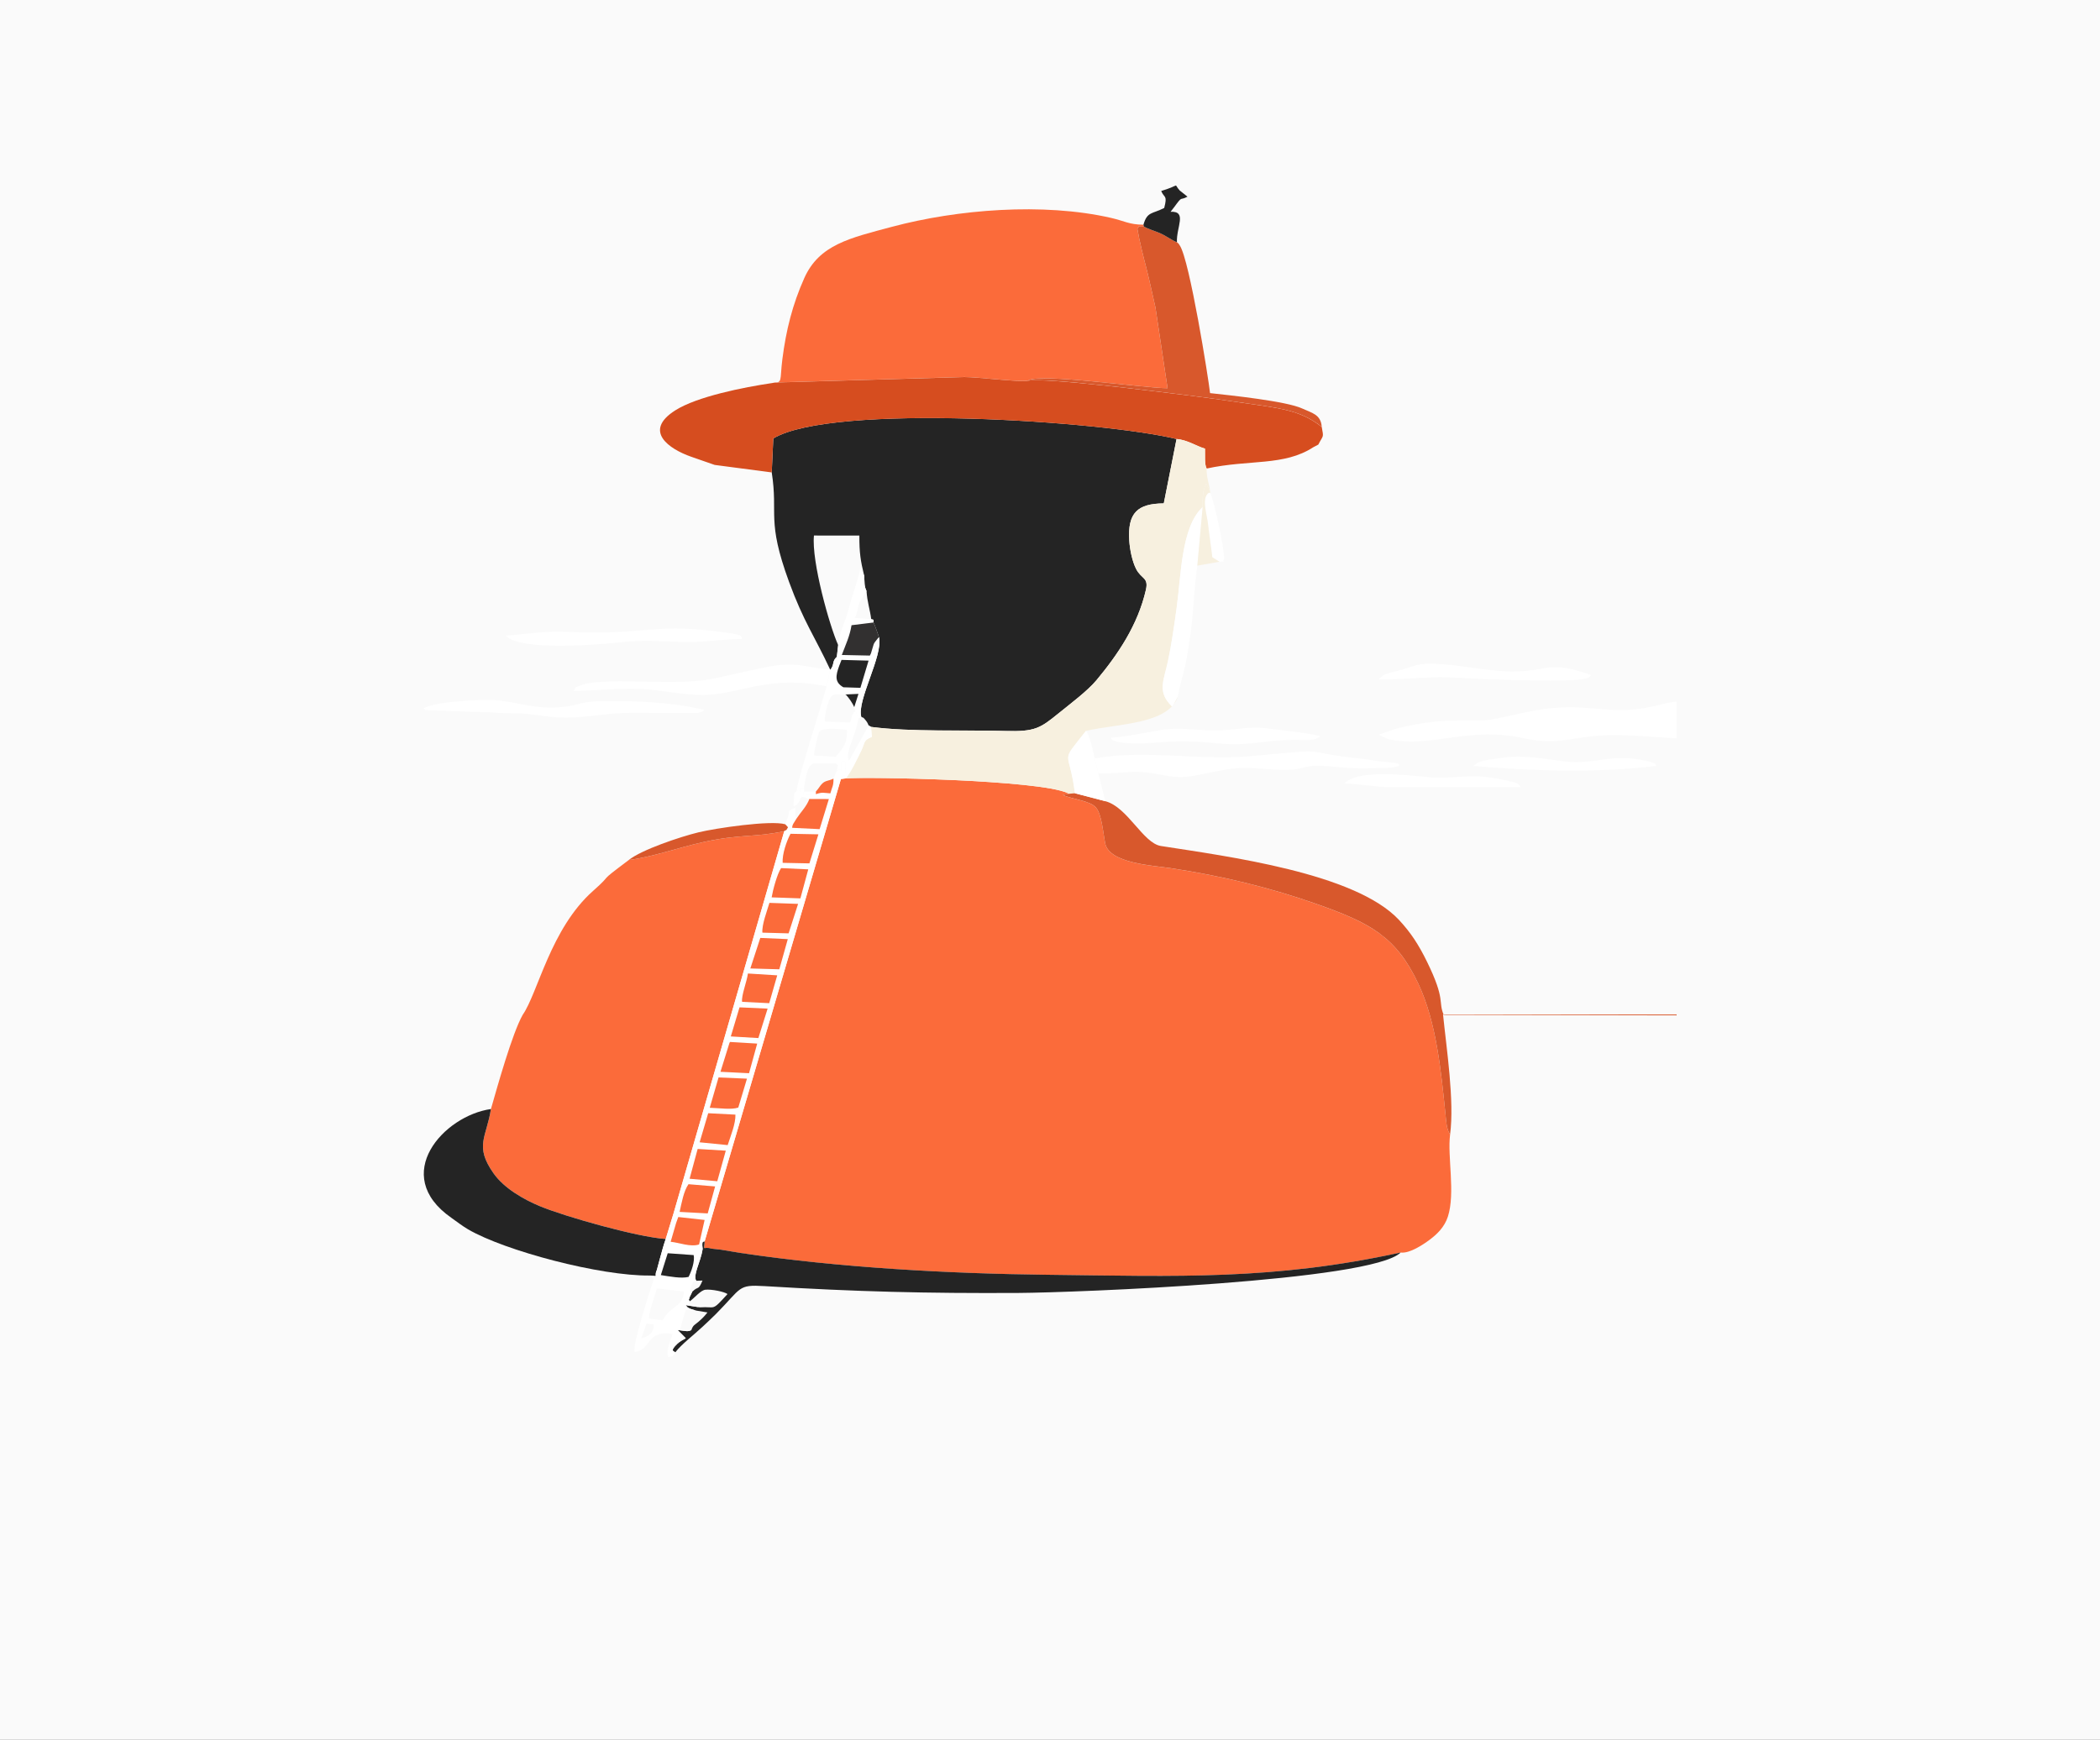 <?xml version="1.0" encoding="UTF-8"?> <svg xmlns="http://www.w3.org/2000/svg" width="362" height="300" viewBox="0 0 362 300" fill="none"><rect x="0" y="0" width="362" height="300" fill="#333333" stroke="none"/> <g clip-path="url(#clip0_1271_581)"> <rect width="362" height="300" fill="#FAFAFA"></rect> <path fill-rule="evenodd" clip-rule="evenodd" d="M121.478 214.021C121.331 215.947 121.152 214.839 122.647 215.309C122.672 215.317 124.027 215.451 124.315 215.495C125.459 215.67 126.537 215.883 127.68 216.054C144.678 218.595 163.559 219.618 180.575 219.814C203.071 220.073 219.455 220.776 241.451 215.975C243.021 216.171 245.378 214.564 246.435 213.776C247.662 212.861 248.999 211.617 249.59 209.772C250.904 205.669 249.477 199.414 249.97 195.624C249.338 194.661 249.3 193.357 249.182 192.199C248.419 184.723 247.62 176.267 244.502 169.637C240.638 161.422 236.093 159.11 226.969 155.885C219.059 153.089 210.702 151.039 201.786 149.696C198.801 149.247 191.22 148.878 190.521 145.437C190.158 143.649 189.937 140.405 188.908 139.229C187.858 138.028 184.783 137.841 183.215 137.071L184.291 136.874C184.212 136.822 184.104 136.77 184.042 136.741C178.995 134.451 149.23 133.903 145.715 134.226L144.962 134.328L121.478 214.021V214.021Z" fill="#FB6B3A"></path> <path fill-rule="evenodd" clip-rule="evenodd" d="M133.033 81.454C134.175 88.776 132.086 89.582 136.014 100.326C138.527 107.201 140.44 109.73 143.109 115.465L143.089 115.546C143.922 114.55 143.357 114.049 144.255 113.256L144.487 111.238C143.021 108.016 139.854 96.766 140.311 92.338L148.138 92.348C148.126 95.258 148.337 96.67 148.957 99.212C149.084 100.565 148.914 100.934 149.373 101.901C149.511 103.911 149.96 105.049 150.185 106.765C150.708 106.906 150.547 106.739 150.564 107.345C150.777 107.65 151.301 109.231 151.525 109.876C152.269 113.009 147.66 120.807 148.471 123.611C148.898 123.857 148.667 123.518 149.226 124.2C149.599 124.655 149.551 124.736 149.743 125.09L150.147 125.336C157.102 126.242 166.19 125.831 173.399 126.042C178.439 126.19 179.372 125.513 182.415 123.046C184.523 121.338 187.485 119.121 189.017 117.277C192.698 112.848 196.145 107.789 197.534 101.695C198.029 99.524 196.75 99.88 195.839 98.087C195.184 96.798 194.764 94.792 194.663 93.186C194.367 88.468 196.057 86.822 200.615 86.799L202.815 75.696C190.179 72.603 143.626 69.456 133.302 75.596L133.033 81.454V81.454Z" fill="#242424"></path> <path fill-rule="evenodd" clip-rule="evenodd" d="M108.392 148.289C102.575 152.646 106.023 150.259 102.245 153.606C94.901 160.111 92.722 171.24 90.098 174.993C88.279 178.237 85.746 187.333 84.627 191.229C83.88 196.109 81.721 197.57 85.097 202.339C86.887 204.867 90.196 206.793 93.109 207.998C97.433 209.787 109.88 213.309 114.758 213.637L116.123 209.172L135.193 143.316C130.023 144.435 127.748 143.769 121.219 145.202C116.897 146.151 112.544 147.76 108.392 148.289V148.289Z" fill="#FB6B3A"></path> <path fill-rule="evenodd" clip-rule="evenodd" d="M133.136 66.033C133.95 65.868 136.843 65.897 138.134 65.823L166.232 65.005C168.568 64.996 175.952 65.942 177.208 65.631C179.081 64.256 197.161 66.926 201.266 66.939L199.176 53.007C198.681 50.91 198.197 48.526 197.655 46.405C197.118 44.307 196.399 41.535 196.06 39.445C196.69 38.616 195.844 39.207 197.171 39.049L197.108 38.748C194.619 38.725 193.836 38.1 191.531 37.572C179.82 34.887 164.969 36.115 153.792 39.099C146.478 41.052 141.222 42.184 138.64 47.959C136.599 52.525 135.496 56.971 134.866 61.931C134.385 65.713 134.99 65.979 133.136 66.033V66.033Z" fill="#FB6B3A"></path> <path fill-rule="evenodd" clip-rule="evenodd" d="M133.136 66.043C128.127 66.782 120.167 68.373 116.408 70.756C110.791 74.317 115.338 77.423 119.134 78.751L123.199 80.166L133.031 81.46L133.301 75.602C143.625 69.462 190.177 72.609 202.814 75.702C204.615 75.815 206.309 76.965 207.718 77.359C207.754 78.521 207.604 80.076 208.005 80.788C215.378 79.188 221.333 80.406 226.399 77.109L227.253 76.658C228.102 74.989 228.213 75.573 227.844 73.622C224.776 71.197 221.937 70.572 216.917 69.847C212.588 69.221 208.362 68.611 204.055 68.084C199.499 67.527 180.454 65.112 177.208 65.641C175.952 65.951 168.569 65.005 166.232 65.014L138.134 65.832C136.843 65.907 133.951 65.877 133.136 66.043V66.043Z" fill="#D64D1F"></path> <path fill-rule="evenodd" clip-rule="evenodd" d="M150.146 125.341L150.302 127.06C148.771 127.691 149.179 127.953 148.488 129.392C147.907 130.603 146.338 133.862 145.713 134.229C149.227 133.905 178.992 134.454 184.039 136.744C184.102 136.772 184.21 136.825 184.288 136.876L185.294 136.786C184.311 128.824 182.546 131.985 187.205 126.023C192.768 124.745 201.488 124.911 203.067 120.04L202.07 121.849C199.383 119.314 200.63 117.34 201.341 113.966C201.976 110.954 202.405 107.867 202.845 104.703C203.599 99.277 203.611 90.851 207.312 87.439C207.307 85.957 207.271 84.675 207.921 83.428L208.305 84.073C208.576 84.755 208.398 83.977 208.355 84.992H208.628C208.461 83.304 207.951 82.462 208.006 80.786C207.604 80.074 207.755 78.519 207.718 77.357C206.31 76.963 204.615 75.813 202.814 75.7L200.614 86.803C196.056 86.826 194.366 88.472 194.662 93.19C194.763 94.796 195.183 96.802 195.838 98.091C196.748 99.884 198.027 99.528 197.533 101.699C196.144 107.793 192.697 112.852 189.016 117.281C187.484 119.125 184.521 121.342 182.414 123.05C179.371 125.517 178.438 126.194 173.398 126.047C166.189 125.835 157.1 126.246 150.146 125.341V125.341Z" fill="#F7F0DF"></path> <path fill-rule="evenodd" clip-rule="evenodd" d="M112.051 219.938C113.721 220.08 112.63 220.266 113.24 218.938C113.27 218.873 113.65 217.401 113.72 217.156C114.089 215.859 114.322 214.868 114.756 213.638C109.879 213.311 97.432 209.788 93.108 207.999C90.195 206.794 86.886 204.868 85.096 202.34C81.72 197.572 83.879 196.11 84.626 191.23C76.498 192.369 67.231 202.592 77.783 209.969C78.674 210.592 79.672 211.381 80.688 211.974C87.019 215.671 103.479 220.043 112.051 219.938Z" fill="#242424"></path> <path fill-rule="evenodd" clip-rule="evenodd" d="M121.126 215.37C120.743 217.74 119.395 219.863 120.022 220.841L121.095 220.804C120.336 222.637 120.408 221.647 119.333 222.736C119.255 222.901 118.889 223.639 118.885 223.655C118.61 224.743 118.578 223.8 118.912 224.376C119.736 223.788 120.768 222.483 121.588 222.386C122.591 222.266 124.861 222.716 125.409 223.131C122.611 226.206 123.447 225.234 120.655 225.425L118.189 225.035C118.603 225.486 118.383 225.394 119.037 225.689C119.048 225.694 119.942 225.962 119.981 225.974L121.95 226.302C121.489 226.897 121.118 227.284 120.47 227.853C119.731 228.501 119.495 228.428 119.182 229.338C118.519 229.648 118.384 229.524 116.803 229.32L118.218 230.753C117.763 231.008 117.229 231.253 116.745 231.718C115.387 233.027 116.174 232.928 116.4 233.184C117.505 231.76 119.682 230.114 121.081 228.793C121.928 227.994 122.597 227.396 123.426 226.559C127.93 222.012 127.119 221.481 131.788 221.764C147.61 222.723 159.552 223.031 175.686 222.939C184.988 222.887 236.517 220.921 241.448 215.967C219.452 220.768 203.068 220.065 180.572 219.806C163.555 219.61 144.674 218.587 127.677 216.046C126.534 215.875 125.455 215.662 124.311 215.487C124.024 215.442 122.668 215.309 122.643 215.301C121.149 214.831 121.327 215.939 121.475 214.013C121.341 214.256 120.897 213.632 121.126 215.37V215.37Z" fill="#242424"></path> <path fill-rule="evenodd" clip-rule="evenodd" d="M249.968 195.618C250.737 189.836 249.354 180.875 248.752 174.932H248.307H289.018V175.078L248.871 175C247.862 172.641 249.251 172.5 245.997 165.846C244.496 162.777 243.125 160.733 241.16 158.622C233.606 150.512 211.558 147.663 200.127 145.874C197.03 145.389 194.406 139.171 190.541 138.151L185.294 136.777L184.288 136.867L183.213 137.064C184.78 137.834 187.855 138.021 188.906 139.222C189.935 140.398 190.155 143.642 190.519 145.43C191.218 148.872 198.799 149.24 201.784 149.689C210.7 151.032 219.056 153.082 226.967 155.878C236.09 159.103 240.636 161.415 244.499 169.63C247.618 176.26 248.417 184.716 249.18 192.192C249.298 193.351 249.336 194.654 249.968 195.618V195.618Z" fill="#D8582C"></path> <path fill-rule="evenodd" clip-rule="evenodd" d="M177.209 65.632C180.455 65.104 199.5 67.518 204.056 68.076C208.362 68.603 212.588 69.212 216.918 69.838C221.938 70.564 224.777 71.189 227.844 73.613C227.699 71.453 226.144 71.21 224.482 70.439C221.725 69.161 212.059 68.165 208.591 67.784C208.352 65.485 205.071 44.844 203.377 42.338C203.016 41.803 203.304 42.151 202.883 41.773C201.874 41.362 201.127 40.721 199.975 40.21C199.119 39.831 197.955 39.513 197.172 39.05C195.846 39.208 196.691 38.617 196.062 39.446C196.4 41.536 197.119 44.308 197.656 46.406C198.199 48.527 198.682 50.911 199.177 53.009L201.268 66.94C197.163 66.928 179.083 64.258 177.209 65.632V65.632Z" fill="#D8582C"></path> <path fill-rule="evenodd" clip-rule="evenodd" d="M121.997 209.226L117.154 208.963C117.515 207.359 117.841 205.412 118.682 204.19L123.273 204.575L121.997 209.226V209.226ZM123.643 203.673L118.874 203.239L120.263 198.107L125.11 198.401L123.643 203.673ZM122.08 191.946L126.773 192.188C126.822 193.734 125.978 195.765 125.437 197.441L120.604 196.958L122.08 191.946V191.946ZM123.865 185.779L128.761 185.988L127.267 190.969C126.114 191.38 124.016 191.06 122.346 191.007L123.865 185.779ZM125.719 179.907C125.738 179.776 125.799 179.746 125.848 179.654L130.524 179.936L129.119 185.045L124.194 184.798L125.719 179.907V179.907ZM127.481 173.684L132.323 173.905L130.728 178.981L125.979 178.699L127.481 173.684V173.684ZM127.927 172.738C127.763 171.68 128.753 169.244 128.928 167.856L133.978 168.172L132.6 172.971L127.927 172.738V172.738ZM131.06 161.715L135.797 161.923L134.336 167.123L129.343 166.98L131.06 161.715V161.715ZM131.422 160.807C131.305 159.467 132.207 157.119 132.637 155.674L137.576 155.849L135.942 160.929L131.422 160.807ZM133.017 154.722C133.218 153.51 133.942 150.737 134.642 149.68L139.327 149.895L137.971 154.897L133.017 154.722ZM134.915 148.769C134.811 147.3 135.591 145.008 136.271 143.761L141.077 143.854L139.524 148.862L134.915 148.769ZM144.294 132.911C144.162 133.005 144.226 132.965 143.973 133.523C143.404 134.777 144.273 133.169 143.671 134.255C143.708 135.476 143.445 135.649 143.132 136.793C141.885 136.703 141.773 136.557 140.642 136.933L138.549 137.145C138.545 135.069 138.754 136.186 137.898 135.842C137.889 137.523 138.116 135.782 137.318 136.394L136.902 136.823L136.784 139.035C137.978 138.427 137.038 139.12 137.724 138.248C138.116 137.749 137.519 138.228 138.237 137.366L139.52 137.754L142.88 137.766L141.286 142.955L136.561 142.725C136.531 142.174 137.002 141.674 137.318 141.115C137.175 140.833 137.188 141.116 137.082 140.385C137.081 140.379 137.09 139.236 137.09 139.232C136.98 139.301 136.826 139.373 136.747 139.417L136.033 139.81C135.968 140.794 135.675 141.193 135.363 142.12L135.839 142.637C135.378 143.491 135.546 142.951 135.192 143.307L116.122 209.163C116.394 209.501 116.217 208.94 116.434 209.821C116.521 210.174 116.522 210.576 116.54 210.905L116.917 209.842L121.462 210.348L120.503 214.575C120.518 215.927 120.333 215.068 121.127 215.368C120.897 213.63 121.341 214.255 121.475 214.011L144.959 134.318C145.826 132.572 145.537 135.323 145.737 132.599C145.882 130.635 145.678 131.513 145.063 131.283C145.043 134.298 145.216 131.969 144.294 132.911V132.911Z" fill="white"></path> <path fill-rule="evenodd" clip-rule="evenodd" d="M289.017 127.3V120.971C286.897 121.178 285.412 121.821 282.945 122.174C275.813 123.197 272.628 120.711 262.802 122.854C254.103 124.75 258.189 124.052 249.927 124.242C247.172 124.305 243.216 124.959 240.509 125.694L237.983 126.563C237.936 126.488 237.811 126.662 237.733 126.724L239.259 127.439C239.546 127.516 240.321 127.635 240.621 127.677C247.509 128.642 253.512 125.286 262.806 127.317C268.053 128.464 270.382 127.289 275.335 126.867C279.69 126.497 284.673 127.113 289.017 127.3V127.3Z" fill="white"></path> <path fill-rule="evenodd" clip-rule="evenodd" d="M188.705 130.775L189.318 133.34C191.912 133.451 193.804 133.072 196.199 133.107C198.405 133.14 200.374 133.72 202.443 133.946C205.899 134.324 210.121 132.368 214.759 132.414C217.233 132.439 219.269 132.758 221.602 132.765C224.478 132.774 225.033 131.865 227.786 132.036C230.048 132.176 232.09 132.465 234.628 132.488C235.829 132.5 237.014 132.453 238.213 132.416C239.248 132.385 240.444 132.44 241.295 131.941C240.96 131.683 241.18 131.756 240.467 131.533L237.98 131.289C236.966 131.196 236.065 130.975 234.952 130.859C222.788 129.583 230.926 128.977 215.656 130.378C206.751 131.195 197.524 129.198 188.705 130.775V130.775Z" fill="white"></path> <path fill-rule="evenodd" clip-rule="evenodd" d="M142.49 118.35L143.087 115.54L143.107 115.459C138.662 115.119 137.517 113.957 132.16 115.023C120.614 117.318 123.414 117.747 110.214 117.518C108.149 117.482 102.285 117.283 100.16 118.159C98.462 118.86 99.635 118.236 98.882 119.122C102.879 119.1 106.526 118.639 110.542 118.808C114.084 118.957 117.525 119.86 121.287 119.829C127.459 119.778 132.581 116.282 142.49 118.35V118.35Z" fill="white"></path> <path fill-rule="evenodd" clip-rule="evenodd" d="M203.068 120.036C203.318 118.366 203.874 116.723 204.277 114.881C204.655 113.159 204.96 111.21 205.217 109.359C205.762 105.445 205.836 101.288 206.394 97.546L207.313 87.436C203.612 90.848 203.6 99.273 202.845 104.7C202.406 107.863 201.977 110.95 201.342 113.963C200.631 117.336 199.384 119.31 202.071 121.845L203.068 120.036V120.036Z" fill="white"></path> <path fill-rule="evenodd" clip-rule="evenodd" d="M73 122.172C73.075 122.232 73.2 122.203 73.249 122.319C73.299 122.435 73.435 122.429 73.506 122.453L84.965 122.855C86.752 123.031 88.968 122.923 90.867 123.102C92.756 123.281 94.722 123.675 96.86 123.728C101.015 123.83 104.562 122.906 108.912 122.911L119.999 122.947C120.9 122.826 119.713 123.099 120.601 122.822C121.453 122.557 120.822 122.892 121.395 122.402C116.043 121.083 108.817 120.744 103.042 120.903C100.594 120.971 99.186 121.665 97.1 121.893C92.252 122.424 89.421 121.015 85.147 120.711C83.371 120.584 74.775 120.902 73 122.172V122.172Z" fill="white"></path> <path fill-rule="evenodd" clip-rule="evenodd" d="M110.545 230.781L111.444 228.225L112.658 228.367C112.765 229.997 111.578 230.453 110.545 230.781V230.781ZM111.865 227.362C111.954 225.73 112.742 224.011 113.221 222.16L117.908 222.696C117.674 225.53 115.63 225.053 114.206 227.655L111.865 227.362V227.362ZM115.1 216.088L119.574 216.408C119.805 217.476 119.17 219.257 118.694 220.17C117.41 220.477 115.507 220.106 113.913 219.856L115.1 216.088V216.088ZM114.755 213.634C114.32 214.864 114.087 215.855 113.718 217.152C113.648 217.397 113.268 218.868 113.238 218.934C112.628 220.262 113.719 220.076 112.049 219.934L112.712 220.529C112.056 222.45 109.084 231.651 109.359 233.116C112.281 232.899 111.367 229.216 115.952 230.021C115.563 231.226 114.771 232.734 115.203 234C116.162 233.87 115.963 233.806 116.399 233.188C116.173 232.932 115.386 233.031 116.744 231.723C117.227 231.257 117.762 231.012 118.217 230.757L116.801 229.325C118.383 229.528 118.518 229.652 119.181 229.342L117.198 229.279L118.21 225.837L119.979 225.978C119.941 225.966 119.047 225.698 119.035 225.693C118.381 225.398 118.601 225.49 118.188 225.039L120.654 225.429L118.813 224.913L118.91 224.38C118.577 223.804 118.609 224.748 118.884 223.659C118.888 223.643 119.254 222.906 119.332 222.74C119.282 222.67 118.672 223.149 119.185 221.742C119.569 220.686 119.52 221.14 120.02 220.846C119.394 219.867 120.742 217.744 121.125 215.374C120.332 215.074 120.516 215.933 120.501 214.581C118.999 215.058 117.176 214.28 115.607 214.116L116.538 210.911C116.52 210.582 116.519 210.18 116.432 209.827C116.215 208.946 116.392 209.507 116.12 209.169L114.755 213.634V213.634Z" fill="white"></path> <path fill-rule="evenodd" clip-rule="evenodd" d="M87.194 109.616C89.786 112.388 104.004 111.081 106.857 110.753C110.295 110.357 113.906 110.546 117.381 110.69C121.04 110.842 124.253 110.209 127.913 110.182C127.723 109.7 128.176 109.537 125.966 109.201C112.677 107.18 111.75 109.605 97.84 108.953C93.862 108.767 90.831 109.321 87.194 109.616V109.616Z" fill="white"></path> <path fill-rule="evenodd" clip-rule="evenodd" d="M191.421 127.21C192.053 127.841 191.588 127.54 192.568 127.907C192.616 127.925 193.578 128.078 193.684 128.087C199.177 128.565 200.897 127.253 209.548 128.15C215.357 128.751 217.364 127.624 223.228 127.569C225.024 127.553 226.589 127.875 227.621 126.902C224.699 126.28 221.718 126.019 218.642 125.62C215.051 125.155 212.552 125.986 209.226 125.959C205.853 125.931 203.379 125.321 200.015 125.892C197.149 126.379 194.311 127.01 191.421 127.21Z" fill="white"></path> <path fill-rule="evenodd" clip-rule="evenodd" d="M140.314 130.277C140.305 129.713 141.012 126.423 141.251 126.159C141.988 125.346 144.912 125.735 146.004 125.855C146.085 127.891 145.478 128.837 144.444 130.019C144.406 130.062 144.295 130.268 144.267 130.212C144.239 130.154 144.15 130.345 144.085 130.495L140.314 130.277V130.277ZM143.091 115.546L142.493 118.355L141.232 122.599C140.569 124.833 137.371 135.006 137.321 136.402C138.118 135.79 137.892 137.531 137.901 135.851C138.757 136.195 138.547 135.077 138.552 137.154L140.645 136.941V136.486L138.592 136.487C138.527 135.639 139.082 132.635 139.635 132.071C140.371 131.424 140.178 131.667 141.453 131.629C142.264 131.605 143.268 131.627 144.089 131.633C144.647 132.358 144.376 131.376 144.297 132.92C145.219 131.977 145.045 134.307 145.066 131.292C145.681 131.521 145.885 130.644 145.74 132.607C145.539 135.331 145.829 132.581 144.962 134.326L145.715 134.225C146.341 133.858 147.91 130.599 148.491 129.388C149.182 127.949 148.773 127.687 150.304 127.056L150.149 125.336L149.744 125.09L146.368 131.174C145.619 129.633 147.329 127.563 147.967 123.923L147.464 122.535C146.643 123.439 147.016 123.381 146.512 124.572L142.185 124.422C142.125 123.418 142.503 121.929 142.846 120.962C143.44 119.284 144.052 119.83 145.828 119.796L145.683 119.747C145.635 119.65 145.494 119.174 145.39 118.507C143.843 117.632 144.048 116.495 144.676 114.786C144.484 114.325 144.432 113.944 144.256 113.256C143.358 114.049 143.923 114.551 143.091 115.546V115.546Z" fill="white"></path> <path fill-rule="evenodd" clip-rule="evenodd" d="M237.646 117.165C240.864 117.202 243.763 116.886 247.003 116.796C250.3 116.705 253.043 116.986 256.113 117.118C257.689 117.186 271.192 117.599 273.07 117.058C274.207 116.731 273.547 117.094 274.276 116.399C271.33 115.385 268.967 114.625 265.66 115.309C258.705 116.747 252.392 114.39 246.339 114.441C244.36 114.458 243.426 114.945 241.943 115.394C239.639 116.091 238.758 115.907 237.646 117.165V117.165Z" fill="white"></path> <path fill-rule="evenodd" clip-rule="evenodd" d="M285.559 132.056C285.269 131.779 285.59 131.595 283.789 131.185C277.787 129.819 274.697 131.93 269.688 131.289C267.084 130.956 264.34 130.467 261.656 130.473C260.047 130.476 259.002 130.646 257.45 130.875C256.143 131.069 254.95 131.155 253.987 132.077C264.497 132.953 275.024 133.339 285.559 132.056V132.056Z" fill="white"></path> <path fill-rule="evenodd" clip-rule="evenodd" d="M262.176 135.708C261.561 135.055 261.586 135.009 260.344 134.726C253.668 133.205 253.299 134.179 246.99 134.061C245.147 134.027 234.409 132.268 231.755 135.081C234.105 135.172 236.782 135.634 239.173 135.717L262.176 135.708V135.708Z" fill="white"></path> <path fill-rule="evenodd" clip-rule="evenodd" d="M144.485 111.242L144.252 113.261C144.428 113.948 144.48 114.329 144.672 114.791L145.062 113.789L149.723 113.916L148.317 118.604L145.386 118.512C145.49 119.178 145.631 119.654 145.679 119.751L147.977 119.649L147.254 121.929L147.46 122.539L147.963 123.927L148.468 123.615C147.658 120.811 152.266 113.013 151.522 109.88C151.425 109.958 151.334 110.064 151.264 110.149C150.417 111.182 150.679 110.978 150.286 112.158C150.022 112.952 150.264 112.425 149.944 113.052L145.108 112.947C145.792 111.113 146.464 109.781 146.787 107.817L150.561 107.35C150.544 106.744 150.706 106.91 150.182 106.769L147.34 106.547C147.739 105.975 147.857 104.787 148.112 103.943L149.371 101.905C148.912 100.938 149.082 100.57 148.955 99.216L148.3 98.062C147.881 100.182 146.897 102.569 146.3 104.986C145.817 106.945 144.627 109.177 144.485 111.242V111.242Z" fill="white"></path> <path fill-rule="evenodd" clip-rule="evenodd" d="M108.391 148.288C112.542 147.759 116.895 146.15 121.217 145.201C127.747 143.768 130.022 144.434 135.192 143.316C135.546 142.96 135.378 143.499 135.839 142.646L135.363 142.128C132.847 141.395 123.338 142.805 120.41 143.517C117.285 144.277 110.604 146.511 108.391 148.288V148.288Z" fill="#D8582C"></path> <path fill-rule="evenodd" clip-rule="evenodd" d="M185.295 136.78L190.542 138.154L189.319 133.34L188.706 130.776C188.351 129.325 187.99 127.138 187.206 126.016C182.547 131.978 184.313 128.817 185.295 136.78Z" fill="white"></path> <path fill-rule="evenodd" clip-rule="evenodd" d="M197.108 38.749L197.171 39.05C197.954 39.513 199.118 39.831 199.974 40.21C201.127 40.721 201.873 41.362 202.882 41.773C202.751 39.164 204.706 36.387 201.786 36.514L202.428 35.687C203.945 33.608 203.282 34.685 204.7 33.91L203.362 32.846C202.162 31.568 203.726 31.854 200.166 32.933C200.703 34.213 201.277 33.567 200.689 35.856C198.631 36.925 197.753 36.444 197.108 38.749V38.749Z" fill="#242424"></path> <path fill-rule="evenodd" clip-rule="evenodd" d="M122.348 191.012C124.018 191.064 126.116 191.384 127.268 190.973L128.762 185.992L123.866 185.783L122.348 191.012Z" fill="#FB6B3A"></path> <path fill-rule="evenodd" clip-rule="evenodd" d="M129.345 166.99L134.338 167.133L135.799 161.933L131.062 161.724L129.345 166.99Z" fill="#FB6B3A"></path> <path fill-rule="evenodd" clip-rule="evenodd" d="M120.604 196.964L125.437 197.448C125.979 195.772 126.822 193.741 126.773 192.195L122.081 191.952L120.604 196.964V196.964Z" fill="#FB6B3A"></path> <path fill-rule="evenodd" clip-rule="evenodd" d="M151.525 109.869C151.302 109.224 150.778 107.643 150.564 107.339L146.79 107.806C146.467 109.77 145.795 111.103 145.111 112.936L149.947 113.041C150.266 112.415 150.025 112.941 150.289 112.147C150.682 110.967 150.42 111.172 151.266 110.138C151.336 110.053 151.428 109.947 151.525 109.869Z" fill="#323030"></path> <path fill-rule="evenodd" clip-rule="evenodd" d="M125.111 198.408L120.263 198.114L118.874 203.246L123.644 203.68L125.111 198.408Z" fill="#FB6B3A"></path> <path fill-rule="evenodd" clip-rule="evenodd" d="M133.019 154.73L137.972 154.905L139.328 149.902L134.643 149.687C133.943 150.744 133.219 153.517 133.019 154.73Z" fill="#FB6B3A"></path> <path fill-rule="evenodd" clip-rule="evenodd" d="M124.196 184.808L129.121 185.054L130.525 179.946L125.85 179.663C125.801 179.755 125.74 179.785 125.72 179.916L124.196 184.808V184.808Z" fill="#FB6B3A"></path> <path fill-rule="evenodd" clip-rule="evenodd" d="M131.422 160.814L135.941 160.936L137.575 155.856L132.636 155.681C132.206 157.126 131.304 159.474 131.422 160.814Z" fill="#FB6B3A"></path> <path fill-rule="evenodd" clip-rule="evenodd" d="M134.916 148.777L139.525 148.87L141.078 143.863L136.272 143.769C135.591 145.017 134.812 147.308 134.916 148.777Z" fill="#FB6B3A"></path> <path fill-rule="evenodd" clip-rule="evenodd" d="M125.979 178.71L130.728 178.991L132.323 173.915L127.481 173.695L125.979 178.71Z" fill="#FB6B3A"></path> <path fill-rule="evenodd" clip-rule="evenodd" d="M127.926 172.743L132.6 172.976L133.978 168.178L128.927 167.861C128.753 169.249 127.763 171.685 127.926 172.743V172.743Z" fill="#FB6B3A"></path> <path fill-rule="evenodd" clip-rule="evenodd" d="M123.273 204.577L118.682 204.191C117.841 205.413 117.515 207.36 117.154 208.964L121.997 209.227L123.273 204.577V204.577Z" fill="#FB6B3A"></path> <path fill-rule="evenodd" clip-rule="evenodd" d="M116.54 210.912L115.609 214.117C117.178 214.282 119.002 215.059 120.504 214.583L121.462 210.355L116.918 209.849L116.54 210.912V210.912Z" fill="#FB6B3A"></path> <path fill-rule="evenodd" clip-rule="evenodd" d="M137.319 141.128C137.003 141.687 136.531 142.187 136.562 142.738L141.286 142.968L142.88 137.779L139.52 137.767C139.056 139.033 138.046 140.023 137.319 141.128V141.128Z" fill="#FB6B3A"></path> <path fill-rule="evenodd" clip-rule="evenodd" d="M144.673 114.787C144.045 116.496 143.84 117.633 145.387 118.508L148.318 118.601L149.724 113.912L145.063 113.785L144.673 114.787V114.787Z" fill="#242424"></path> <path fill-rule="evenodd" clip-rule="evenodd" d="M210.2 96.865C211.612 96.811 210.501 96.944 211.011 96.441C211.069 94.563 209.292 86.4 208.629 84.985H208.356C207.066 85.865 208.055 88.713 208.22 90.217C208.432 92.153 208.755 94.123 208.979 96.09L210.2 96.865Z" fill="white"></path> <path fill-rule="evenodd" clip-rule="evenodd" d="M113.916 219.862C115.51 220.112 117.413 220.483 118.696 220.176C119.172 219.263 119.807 217.482 119.577 216.414L115.103 216.094L113.916 219.862V219.862Z" fill="#242424"></path> <path fill-rule="evenodd" clip-rule="evenodd" d="M207.314 87.426L206.395 97.537L210.2 96.859L208.979 96.084C208.755 94.117 208.432 92.148 208.22 90.211C208.054 88.708 207.065 85.859 208.356 84.979C208.4 83.963 208.577 84.741 208.307 84.059L207.923 83.415C207.273 84.662 207.309 85.944 207.314 87.426Z" fill="#F7F0DF"></path> <path fill-rule="evenodd" clip-rule="evenodd" d="M140.644 136.481V136.936C141.774 136.561 141.887 136.707 143.134 136.797C143.446 135.652 143.709 135.479 143.672 134.259C142.877 134.672 142.317 134.54 141.732 135.116C141.298 135.544 141.187 135.897 140.644 136.481Z" fill="#FB6B3A"></path> <path fill-rule="evenodd" clip-rule="evenodd" d="M147.257 121.924L147.981 119.645L145.683 119.747L145.828 119.795C146.398 120.413 146.965 121.259 147.257 121.924Z" fill="#242424"></path> </g> <defs> <clipPath id="clip0_1271_581"> <rect width="362" height="300" fill="white"></rect> </clipPath> </defs> </svg> 